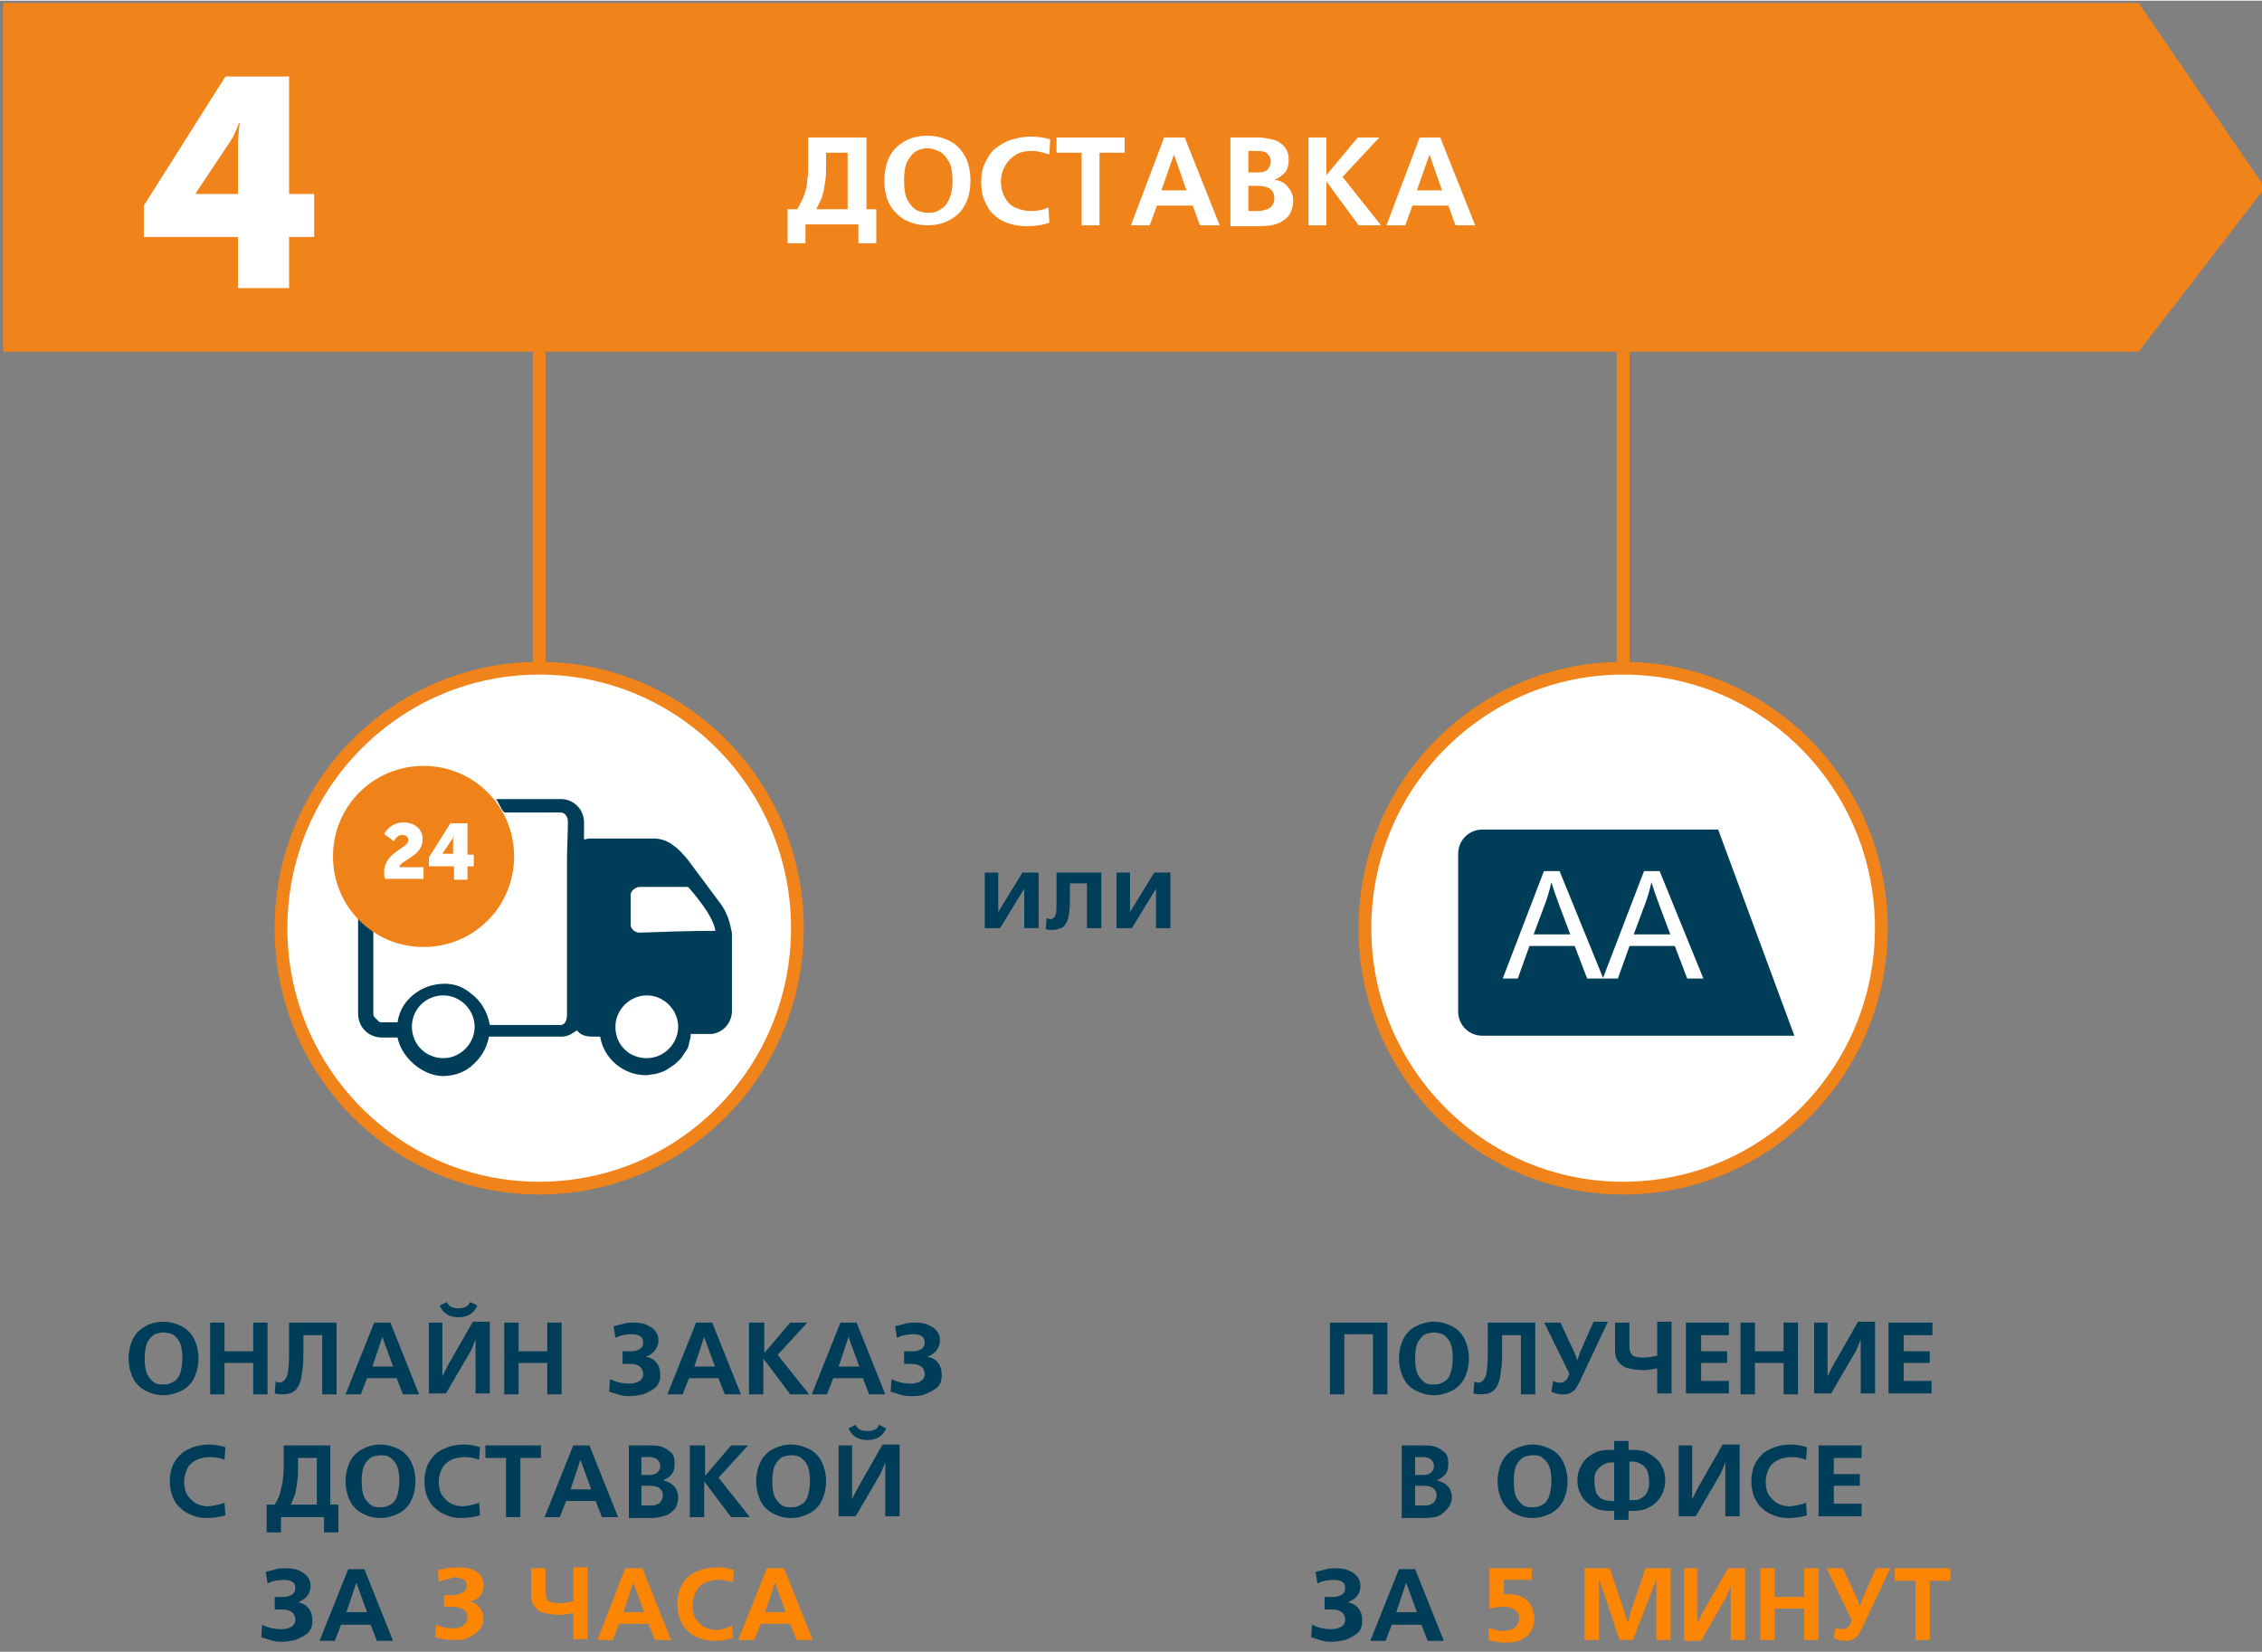 <?xml version="1.0" encoding="UTF-8"?>
<!DOCTYPE svg PUBLIC "-//W3C//DTD SVG 1.1//EN" "http://www.w3.org/Graphics/SVG/1.1/DTD/svg11.dtd">
<!-- Creator: CorelDRAW X7 -->
<svg xmlns="http://www.w3.org/2000/svg" xml:space="preserve" width="219px" height="160px" version="1.1" style="shape-rendering:geometricPrecision; text-rendering:geometricPrecision; image-rendering:optimizeQuality; fill-rule:evenodd; clip-rule:evenodd"
viewBox="0 0 219000 159870"
 xmlns:xlink="http://www.w3.org/1999/xlink">
 <rect x="0" y="0" width="219000" height="159870" fill="#808080" stroke="none"/>
 <defs>
  <style type="text/css">
   <![CDATA[
    .str1 {stroke:#003D59;stroke-width:564.144}
    .str0 {stroke:#F08319;stroke-width:1237.57}
    .fil1 {fill:none}
    .fil3 {fill:#003D59}
    .fil5 {fill:#EF8219}
    .fil2 {fill:#F08319}
    .fil4 {fill:#FD8504}
    .fil0 {fill:white}
    .fil6 {fill:white;fill-rule:nonzero}
   ]]>
  </style>
 </defs>
 <g id="Слой_x0020_1">
  <g id="_943787984">
   <g id="XMLID_392_">
    <path id="XMLID_397_" class="fil0" d="M52204 114978c13801,0 24998,-11284 24998,-25172 0,-13888 -11197,-25173 -24998,-25173 -13802,0 -24999,11285 -24999,25173 0,13888 11197,25172 24999,25172z"/>
    <ellipse id="XMLID_396_" class="fil1 str0" cx="52204" cy="89806" rx="24999" ry="25172"/>
    <path id="XMLID_395_" class="fil0" d="M157147 114978c13801,0 24998,-11284 24998,-25172 0,-13888 -11197,-25173 -24998,-25173 -13802,0 -24999,11285 -24999,25173 0,13888 11197,25172 24999,25172z"/>
    <ellipse id="XMLID_394_" class="fil1 str0" cx="157146" cy="89806" rx="24999" ry="25172"/>
   </g>
   <polygon id="XMLID_391_" class="fil2" points="296,227 296,33992 207057,33992 219296,18108 207057,227 "/>
   <g id="XMLID_583_">
    <path id="XMLID_584_" class="fil0" d="M13924 19844l7899 -12500 6163 0 0 11371 2430 0 0 4167 -2430 0 0 4948 -4948 0 0 -4948 -9114 0 0 -3038zm9114 -1129l0 -4600c0,-1129 174,-2257 174,-2257l-87 0c0,0 -434,1302 -1041,2083l-3125 4688 0 86 4079 0z"/>
   </g>
   <g id="XMLID_560_">
    <path id="XMLID_561_" class="fil0" d="M78331 13247l5555 0 0 6944 955 0 0 3299 -1736 0 0 -1823 -5121 0 0 1823 -1736 0 0 -3299 954 0c261,-521 521,-955 695,-1476 173,-520 260,-954 260,-1388 87,-434 87,-955 87,-1476l0 -2604 87 0zm3819 1475l-2170 0 0 1216c0,607 0,1128 -87,1562 -87,434 -87,868 -260,1302 -87,434 -347,868 -608,1389l3038 0 0 -5469 87 0z"/>
    <path id="XMLID_564_" class="fil0" d="M89789 13073c781,0 1475,174 2170,521 694,347 1128,868 1475,1476 347,607 521,1475 521,2343 0,868 -174,1736 -521,2344 -347,694 -868,1128 -1475,1476 -608,347 -1389,520 -2170,520 -782,0 -1476,-173 -2170,-520 -608,-348 -1129,-868 -1476,-1476 -347,-608 -521,-1476 -521,-2344 0,-868 174,-1736 521,-2343 347,-695 868,-1129 1476,-1476 607,-347 1388,-521 2170,-521zm0 1216c-348,0 -695,86 -1042,260 -347,173 -608,521 -868,955 -260,434 -347,1128 -347,1909 0,782 87,1476 347,1910 260,434 521,781 868,955 347,173 694,260 1042,260 260,0 520,0 781,-87 260,-86 521,-260 781,-434 260,-260 434,-520 608,-954 173,-434 260,-955 260,-1563 0,-781 -87,-1475 -347,-1909 -261,-434 -521,-782 -868,-955 -521,-261 -868,-347 -1215,-347z"/>
    <path id="XMLID_567_" class="fil0" d="M101507 20017l87 1476c-695,260 -1476,347 -2171,347 -607,0 -1128,-87 -1736,-260 -520,-174 -1041,-434 -1388,-781 -434,-348 -695,-782 -955,-1389 -260,-521 -347,-1129 -347,-1823 0,-694 87,-1302 347,-1823 260,-521 521,-1042 955,-1389 434,-347 955,-694 1475,-868 608,-173 1216,-347 1997,-347 607,0 1302,87 1909,261l-86 1475c-521,-174 -1129,-347 -1650,-347 -607,0 -1128,87 -1562,347 -434,260 -781,608 -1041,1042 -261,434 -434,954 -434,1562 0,694 173,1215 434,1649 260,434 607,781 1128,955 434,174 868,260 1389,260 520,1 1128,-86 1649,-347z"/>
    <polygon id="XMLID_569_" class="fil0" points="102288,13247 108885,13247 108885,14722 106454,14722 106454,21753 104718,21753 104718,14722 102288,14722 "/>
    <path id="XMLID_571_" class="fil0" d="M112704 13247l1997 0 3385 8506 -1910 0 -694 -1909 -3472 0 -695 1909 -1823 0 3212 -8506zm-260 5121l2430 0 -1215 -3472 0 0 -1215 3472z"/>
    <path id="XMLID_574_" class="fil0" d="M119127 13247l2778 0c347,0 781,87 1215,174 434,86 781,260 1129,607 347,347 520,781 520,1389 0,607 -173,1042 -434,1302 -260,260 -607,521 -954,608l0 0c520,86 954,260 1302,694 347,434 521,781 521,1389 0,347 -87,694 -261,1128 -174,347 -521,694 -1042,955 -520,260 -1215,347 -2083,347l-2691 0 0 -8593zm1736 1302l0 2083 868 0c521,0 868,-87 1042,-347 174,-260 261,-434 261,-694 0,-261 -87,-521 -261,-695 -174,-260 -521,-347 -1128,-347l-782 0zm0 3472l0 2344 955 0c348,0 608,-87 868,-174 261,-87 434,-260 521,-434 87,-174 174,-347 174,-608 0,-781 -521,-1215 -1563,-1215l-955 0 0 87z"/>
    <polygon id="XMLID_578_" class="fil0" points="126679,13247 128415,13247 128415,16893 128415,16893 131453,13247 133536,13247 129978,17066 133710,21753 131540,21753 128415,17500 128415,17500 128415,21753 126679,21753 "/>
    <path id="XMLID_580_" class="fil0" d="M137443 13247l1996 0 3385 8506 -1909 0 -695 -1909 -3472 0 -694 1909 -1823 0 3212 -8506zm-261 5121l2431 0 -1216 -3472 0 0 -1215 3472z"/>
   </g>
   <g id="XMLID_553_">
    <polygon id="XMLID_554_" class="fil3" points="95257,84424 96646,84424 96646,87288 96646,88243 96646,88243 98990,84424 100552,84424 100552,89806 99163,89806 99163,87028 99163,85987 99163,85987 96819,89806 95344,89806 95344,84424 "/>
    <path id="XMLID_556_" class="fil3" d="M102288 84424l4340 0 0 5382 -1389 0 0 -4340 -1649 0 0 1215c0,694 0,1215 -87,1649 -87,434 -87,694 -260,955 -174,260 -261,434 -521,521 -260,86 -521,173 -868,173 -260,0 -434,0 -608,-87l87 -1041c174,0 261,87 347,87 261,0 434,-174 521,-434 87,-261 87,-695 87,-1302l0 -434 0 -2344z"/>
    <polygon id="XMLID_558_" class="fil3" points="108017,84424 109406,84424 109406,87288 109406,88243 109406,88243 111749,84424 113312,84424 113312,89806 111923,89806 111923,87028 111923,85987 111923,85987 109579,89806 108104,89806 108104,84424 "/>
   </g>
   <g id="XMLID_525_">
    <path id="XMLID_526_" class="fil3" d="M15834 127912c607,0 1215,173 1736,434 520,260 954,694 1215,1215 260,521 434,1215 434,1910 0,694 -174,1388 -434,1909 -261,521 -695,955 -1215,1215 -521,261 -1129,434 -1736,434 -695,0 -1215,-173 -1736,-434 -521,-260 -955,-694 -1215,-1215 -261,-521 -434,-1215 -434,-1909 0,-695 173,-1389 434,-1910 260,-521 694,-955 1215,-1215 434,-261 1041,-434 1736,-434zm0 1041c-261,0 -608,87 -868,174 -261,173 -521,434 -695,781 -173,347 -260,868 -260,1562 0,695 87,1216 260,1563 174,347 434,607 695,781 260,174 607,174 868,174 173,0 434,0 607,-87 174,-87 434,-174 608,-347 173,-174 347,-434 434,-782 87,-347 173,-781 173,-1302 0,-694 -86,-1215 -260,-1562 -174,-347 -434,-608 -694,-781 -347,-87 -608,-174 -868,-174z"/>
    <polygon id="XMLID_529_" class="fil3" points="20348,127998 21736,127998 21736,130776 24514,130776 24514,127998 25903,127998 25903,134943 24514,134943 24514,131904 21736,131904 21736,134943 20348,134943 "/>
    <path id="XMLID_531_" class="fil3" d="M28073 127998l4513 0 0 6945 -1388 0 0 -5729 -1823 0 0 1388c0,782 0,1476 -87,1910 -87,434 -87,955 -260,1302 -87,347 -348,694 -608,868 -260,174 -608,260 -1128,260 -174,0 -348,0 -695,-86l87 -1129c174,0 260,87 347,87 347,0 608,-260 781,-694 87,-434 174,-1042 174,-1823 0,-174 0,-347 0,-608 0,-260 0,-434 0,-521l0 -2170 87 0z"/>
    <path id="XMLID_533_" class="fil3" d="M36232 127998l1563 0 2777 6945 -1562 0 -608 -1563 -2864 0 -608 1562 -1475 1 2777 -6945zm-174 4254l1997 0 -1042 -2865 0 0 -955 2865z"/>
    <path id="XMLID_536_" class="fil3" d="M41440 127998l1389 0 0 3559 0 1649 0 0 521 -1041 2430 -4253 1649 0 0 6944 -1388 0 0 -3559 0 -1649 0 0 -434 1041 -2431 4167 -1649 0 0 -6858 -87 0zm4080 -1996l694 347c-347,781 -955,1128 -1823,1128 -868,0 -1475,-347 -1823,-1128l695 -347c173,434 521,608 1128,608 521,0 955,-174 1129,-608z"/>
    <polygon id="XMLID_539_" class="fil3" points="48818,127998 50207,127998 50207,130776 52985,130776 52985,127998 54374,127998 54374,134943 52985,134943 52985,131904 50207,131904 50207,134943 48818,134943 "/>
    <path id="XMLID_541_" class="fil3" d="M60276 131904l0 -1128 868 0c347,0 608,-87 868,-260 174,-174 260,-348 260,-608 0,-521 -347,-781 -1128,-781 -521,0 -1042,87 -1562,347l-174 -1128c434,-87 694,-174 1042,-261 260,-87 607,-87 954,-87 521,0 955,87 1302,261 348,174 608,347 782,607 173,261 260,521 260,869 0,260 -87,520 -174,694 -86,174 -260,434 -434,521 -173,173 -347,260 -607,347l0 0c434,87 781,260 1041,607 261,348 348,695 348,1216 0,520 -174,954 -521,1215 -347,260 -695,434 -1129,607 -434,87 -868,174 -1215,174 -347,0 -607,0 -955,-87 -260,-87 -607,-173 -1128,-347l87 -1215c694,347 1302,434 1823,434 434,0 781,-87 1041,-261 261,-173 348,-434 348,-607 0,-694 -434,-1042 -1302,-1042l-695 0 0 -87z"/>
    <path id="XMLID_543_" class="fil3" d="M67394 127998l1562 0 2778 6945 -1563 0 -607 -1563 -2865 0 -607 1562 -1476 1 2778 -6945zm-174 4254l1997 0 -1042 -2865 0 0 -955 2865z"/>
    <polygon id="XMLID_546_" class="fil3" points="72602,127998 73991,127998 73991,130950 73991,130950 76508,127998 78157,127998 75293,131123 78331,134943 76508,134943 73904,131471 73904,131471 73904,134943 72515,134943 72515,127998 "/>
    <path id="XMLID_548_" class="fil3" d="M81369 127998l1562 0 2778 6945 -1563 0 -607 -1563 -2865 0 -607 1562 -1476 1 2778 -6945zm-174 4254l1997 0 -1042 -2865 0 0 -955 2865z"/>
    <path id="XMLID_551_" class="fil3" d="M87532 131904l0 -1128 868 0c347,0 607,-87 868,-260 173,-174 260,-348 260,-608 0,-521 -347,-781 -1128,-781 -521,0 -1042,87 -1563,347l-173 -1128c434,-87 694,-174 1041,-261 348,-87 608,-87 955,-87 521,0 955,87 1302,261 347,174 608,347 781,607 174,261 261,521 261,869 0,260 -87,520 -174,694 -87,174 -260,434 -434,521 -173,173 -347,260 -608,347l0 0c435,87 782,260 1042,607 261,348 347,695 347,1216 0,520 -173,954 -521,1215 -347,260 -694,434 -1128,607 -434,174 -868,174 -1215,174 -347,0 -608,0 -955,-87 -260,-87 -608,-173 -1128,-347l87 -1215c694,347 1302,434 1822,434 434,0 782,-87 1042,-261 260,-173 347,-434 347,-607 0,-694 -434,-1042 -1389,-1042l-607 0 0 -87z"/>
   </g>
   <g id="XMLID_497_">
    <path id="XMLID_498_" class="fil3" d="M21736 145446l87 1215c-608,173 -1215,260 -1823,260 -521,0 -955,-87 -1389,-260 -434,-174 -781,-348 -1128,-695 -347,-260 -608,-694 -781,-1128 -174,-434 -261,-955 -261,-1476 0,-520 87,-1041 261,-1475 173,-434 434,-781 781,-1129 347,-347 781,-520 1215,-694 434,-174 1042,-260 1563,-260 520,0 1041,86 1562,260l-87 1215c-434,-173 -868,-260 -1389,-260 -434,0 -868,87 -1302,260 -347,174 -694,434 -868,781 -173,348 -347,782 -347,1302 0,521 87,1042 347,1389 261,347 521,608 868,781 348,174 782,261 1129,261 607,-87 1041,-174 1562,-347z"/>
    <path id="XMLID_500_" class="fil3" d="M27465 139890l4514 0 0 5729 781 0 0 2691 -1389 0 0 -1476 -4166 0 0 1476 -1389 0 0 -2691 781 0c261,-434 434,-781 521,-1128 87,-347 174,-781 260,-1129 0,-347 87,-781 87,-1215l0 -2257zm3125 1215l-1736 0 0 955c0,521 0,955 -87,1302 0,347 -87,695 -173,1129 -87,347 -261,694 -434,1128l2517 0 0 -4514 -87 0z"/>
    <path id="XMLID_503_" class="fil3" d="M36840 139803c607,0 1215,174 1736,434 521,261 954,695 1215,1216 260,520 434,1215 434,1909 0,695 -174,1389 -434,1910 -261,521 -694,955 -1215,1215 -521,261 -1129,434 -1736,434 -695,0 -1215,-173 -1736,-434 -521,-260 -955,-694 -1215,-1215 -261,-521 -434,-1215 -434,-1910 0,-694 173,-1389 434,-1909 260,-521 694,-955 1215,-1216 521,-260 1041,-434 1736,-434zm0 1042c-261,0 -608,87 -868,174 -261,173 -521,434 -695,781 -173,347 -260,868 -260,1562 0,695 87,1215 260,1563 174,347 434,607 695,781 260,173 607,173 868,173 173,0 434,0 607,-86 174,-87 434,-174 608,-348 174,-173 347,-434 434,-781 87,-347 174,-781 174,-1302 0,-694 -87,-1215 -261,-1562 -173,-347 -434,-608 -694,-781 -261,-174 -608,-174 -868,-174z"/>
    <path id="XMLID_506_" class="fil3" d="M46388 145446l87 1215c-608,173 -1216,260 -1823,260 -521,0 -955,-87 -1389,-260 -434,-174 -781,-348 -1128,-695 -348,-260 -608,-694 -782,-1128 -173,-434 -260,-955 -260,-1476 0,-520 87,-1041 260,-1475 174,-434 434,-781 782,-1129 347,-347 781,-520 1215,-694 434,-174 1041,-260 1562,-260 521,0 1042,86 1563,260l-87 1215c-434,-173 -868,-260 -1389,-260 -434,0 -868,87 -1302,260 -347,174 -694,434 -868,781 -174,348 -347,782 -347,1302 0,521 87,1042 347,1389 260,347 521,608 868,781 347,174 781,261 1128,261 608,-87 1129,-174 1563,-347z"/>
    <polygon id="XMLID_508_" class="fil3" points="46995,139890 52377,139890 52377,141105 50381,141105 50381,146834 48992,146834 48992,141105 46995,141105 "/>
    <path id="XMLID_510_" class="fil3" d="M55502 139890l1562 0 2778 6944 -1562 0 -608 -1562 -2864 0 -608 1562 -1476 0 2778 -6944zm-260 4254l1996 0 -1042 -2865 0 0 -954 2865z"/>
    <path id="XMLID_513_" class="fil3" d="M60710 139890l2257 0c347,0 607,0 955,87 347,87 607,260 955,521 347,260 434,607 434,1128 0,521 -87,868 -348,1128 -260,261 -520,435 -781,521l0 0c434,87 781,261 1042,521 260,261 434,695 434,1129 0,260 -87,607 -174,867 -87,261 -434,521 -781,782 -434,173 -955,347 -1649,347l-2170 0 0 -7031 -174 0zm1389 1129l0 1736 694 0c434,0 695,-87 868,-261 174,-173 261,-347 261,-607 0,-261 -87,-434 -261,-608 -173,-174 -434,-260 -868,-260l-694 0zm0 2777l0 1910 781 0c261,0 521,0 694,-87 174,-87 348,-173 435,-347 86,-174 173,-347 173,-521 0,-607 -434,-955 -1215,-955l-868 0z"/>
    <polygon id="XMLID_517_" class="fil3" points="66873,139890 68262,139890 68262,142841 68262,142841 70779,139890 72428,139890 69564,143015 72602,146834 70779,146834 68175,143362 68175,143362 68175,146834 66786,146834 66786,139890 "/>
    <path id="XMLID_519_" class="fil3" d="M76595 139803c607,0 1215,174 1736,434 520,261 955,695 1215,1216 260,520 434,1215 434,1909 0,695 -174,1389 -434,1910 -260,521 -695,955 -1215,1215 -521,261 -1129,434 -1736,434 -695,0 -1215,-173 -1736,-434 -521,-260 -955,-694 -1215,-1215 -261,-521 -434,-1215 -434,-1910 0,-694 173,-1389 434,-1909 260,-521 694,-955 1215,-1216 521,-260 1041,-434 1736,-434zm0 1042c-261,0 -608,87 -868,174 -261,173 -521,434 -695,781 -173,347 -260,868 -260,1562 0,695 87,1215 260,1563 174,347 434,607 695,781 260,173 607,173 868,173 173,0 434,0 607,-86 174,-87 434,-174 608,-348 174,-173 347,-434 434,-781 87,-347 174,-781 174,-1302 0,-694 -87,-1215 -261,-1562 -173,-347 -434,-608 -694,-781 -347,-174 -608,-174 -868,-174z"/>
    <path id="XMLID_522_" class="fil3" d="M81108 139890l1389 0 0 3559 0 1649 0 0 521 -1041 2431 -4254 1649 0 0 6945 -1389 0 0 -3559 0 -1650 0 0 -434 1042 -2430 4167 -1650 0 0 -6858 -87 0zm3993 -1996l695 347c-348,781 -955,1128 -1823,1128 -868,0 -1476,-347 -1823,-1128l694 -347c174,434 521,607 1129,607 607,0 955,-173 1128,-607z"/>
   </g>
   <g id="XMLID_491_">
    <path id="XMLID_492_" class="fil3" d="M26597 155688l0 -1128 868 0c347,0 608,-87 868,-261 174,-173 261,-347 261,-607 0,-521 -348,-781 -1129,-781 -521,0 -1041,86 -1562,347l-174 -1129c434,-86 695,-173 1042,-260 260,-87 607,-87 955,-87 520,0 954,87 1302,261 347,173 607,347 781,607 173,261 260,521 260,868 0,261 -87,521 -173,694 -87,174 -261,435 -434,521 -174,87 -348,261 -608,347l0 0c434,87 781,261 1042,608 260,347 347,695 347,1215 0,521 -174,955 -521,1215 -347,261 -694,434 -1128,608 -434,87 -868,174 -1216,174 -347,0 -607,0 -954,-87 -261,-87 -608,-174 -1129,-347l87 -1216c694,348 1302,434 1823,434 434,0 781,-86 1042,-260 260,-174 347,-434 347,-608 0,-694 -434,-1041 -1302,-1041l-695 0 0 -87z"/>
    <path id="XMLID_494_" class="fil3" d="M33715 151869l1562 0 2778 6944 -1563 0 -607 -1562 -2865 -1 -607 1563 -1476 0 2778 -6944zm-174 4166l1997 0 -1042 -2864 0 0 -955 2864z"/>
   </g>
   <g id="XMLID_478_">
    <path id="XMLID_479_" class="fil4" d="M42482 153084l-87 -1128c608,-174 1302,-261 1910,-261 694,0 1215,87 1562,261 347,173 608,434 781,694 87,260 174,521 174,781 0,434 -87,781 -347,1042 -261,260 -521,434 -955,521l0 0c260,86 521,173 694,347 174,173 347,347 434,607 87,261 174,434 174,695 0,260 -87,521 -174,694 -87,261 -260,434 -521,695 -260,173 -520,347 -868,520 -347,174 -867,174 -1388,174 -521,0 -1129,-87 -1736,-260l86 -1216c608,261 1129,348 1650,348 521,0 868,-87 1041,-348 261,-173 347,-434 347,-694 0,-694 -520,-1042 -1562,-1042l-694 1 0 -1129 607 0c608,0 955,-87 1215,-260 261,-174 348,-434 348,-695 0,-260 -87,-434 -261,-521 -173,-86 -521,-260 -955,-260 -434,174 -954,260 -1475,434z"/>
    <path id="XMLID_481_" class="fil4" d="M51422 151782l1389 0 0 2344c0,347 87,607 261,781 173,173 520,260 1128,260 434,0 868,-87 1302,-173l0 -3299 1389 0 0 6944 -1389 0 0 -2517c-434,87 -868,174 -1302,174 -608,0 -1042,-87 -1476,-174 -433,-87 -694,-260 -868,-521 -173,-173 -347,-434 -347,-607 -86,-261 -86,-434 -86,-782l-1 -2430z"/>
    <path id="XMLID_483_" class="fil4" d="M60536 151782l1650 0 2777 6944 -1562 0 -608 -1562 -2864 0 -608 1562 -1475 0 2690 -6944zm-173 4253l1996 0 -1041 -2864 0 0 -955 2864z"/>
    <path id="XMLID_486_" class="fil4" d="M70866 157337l87 1215c-608,174 -1216,261 -1823,261 -521,0 -955,-87 -1389,-261 -434,-173 -868,-347 -1128,-694 -348,-260 -608,-694 -782,-1128 -173,-434 -260,-955 -260,-1476 0,-521 87,-1042 260,-1475 174,-434 434,-868 782,-1129 347,-347 781,-521 1215,-694 521,-174 1041,-261 1649,-261 521,0 1042,87 1562,261l-87 1215c-433,-174 -868,-260 -1388,-260 -434,0 -868,86 -1302,260 -347,174 -695,434 -868,868 -174,347 -347,781 -347,1302 0,521 86,1042 347,1389 260,347 521,607 868,781 347,173 781,260 1128,260 521,-87 1042,-173 1476,-434z"/>
    <path id="XMLID_488_" class="fil4" d="M74251 151782l1649 0 2778 6944 -1562 0 -608 -1562 -2865 0 -607 1562 -1563 0 2778 -6944zm-173 4253l1996 0 -1042 -2864 0 0 -954 2864z"/>
   </g>
   <g id="XMLID_458_">
    <polygon id="XMLID_459_" class="fil3" points="128762,127998 134318,127998 134318,134943 132929,134943 132929,129127 130151,129127 130151,134943 128762,134943 "/>
    <path id="XMLID_461_" class="fil3" d="M138831 127912c695,0 1216,173 1736,434 521,260 955,694 1216,1215 260,521 434,1215 434,1910 0,694 -174,1388 -434,1909 -261,521 -695,955 -1216,1215 -520,261 -1128,434 -1736,434 -607,0 -1215,-173 -1736,-434 -520,-260 -954,-694 -1215,-1215 -260,-521 -434,-1215 -434,-1909 0,-695 174,-1389 434,-1910 261,-521 695,-955 1215,-1215 521,-261 1129,-434 1736,-434zm0 1041c-260,0 -607,87 -868,174 -260,173 -520,434 -694,781 -174,347 -260,868 -260,1562 0,695 86,1216 260,1563 174,347 434,607 694,781 261,174 608,174 868,174 174,0 434,0 608,-87 174,-87 434,-174 608,-347 173,-174 347,-434 434,-782 86,-347 173,-781 173,-1302 0,-694 -87,-1215 -260,-1562 -174,-347 -434,-608 -695,-781 -260,-87 -607,-174 -868,-174z"/>
    <path id="XMLID_464_" class="fil3" d="M144126 127998l4514 0 0 6945 -1389 0 0 -5729 -1823 0 0 1388c0,782 0,1476 -86,1910 -87,434 -87,955 -261,1302 -87,347 -347,694 -607,868 -261,174 -608,260 -1129,260 -173,0 -347,0 -694,-86l87 -1129c173,0 260,87 347,87 347,0 607,-260 781,-694 87,-434 174,-1042 174,-1823 0,-174 0,-347 0,-608 0,-260 0,-434 0,-521l-1 -2170 87 0z"/>
    <path id="XMLID_466_" class="fil3" d="M149508 127998l1562 0 1389 2952 261 694 0 0 260 -781 1302 -2951 1389 0 -2778 5902c-173,261 -260,521 -434,695 -173,173 -347,260 -521,347 -173,87 -434,87 -694,87 -347,0 -694,-87 -1042,-261l174 -1041c174,86 347,173 608,173 173,0 347,0 434,-87 86,-86 260,-173 347,-347l173 -434 -2430 -4948z"/>
    <path id="XMLID_468_" class="fil3" d="M156365 127998l1389 0 0 2344c0,347 87,608 260,781 174,174 521,261 1129,261 434,0 868,-87 1302,-174l0 -3298 1389 0 0 6944 -1389 0 0 -2431c-434,87 -868,174 -1302,174 -608,0 -1042,-87 -1476,-174 -347,-86 -694,-260 -868,-521 -173,-173 -347,-433 -347,-607 -87,-261 -87,-434 -87,-781l0 -2518z"/>
    <polygon id="XMLID_470_" class="fil3" points="163223,127998 167389,127998 167389,129214 164698,129214 164698,130776 167215,130776 167215,131904 164698,131904 164698,133640 167389,133641 167389,134856 163223,134856 "/>
    <polygon id="XMLID_472_" class="fil3" points="168517,127998 169906,127998 169906,130776 172684,130776 172684,127998 174073,127998 174073,134943 172684,134943 172684,131904 169906,131904 169906,134943 168517,134943 "/>
    <polygon id="XMLID_474_" class="fil3" points="175548,127998 176937,127998 176937,131557 176937,133206 176937,133206 177458,132165 179888,127912 181538,127912 181538,134856 180149,134856 180149,131297 180149,129648 180149,129648 179715,130689 177284,134856 175635,134856 175635,127998 "/>
    <polygon id="XMLID_476_" class="fil3" points="182926,127998 187093,127998 187093,129214 184315,129214 184315,130776 186833,130776 186833,131904 184315,131904 184315,133640 187006,133641 187006,134856 182840,134856 182840,127998 "/>
   </g>
   <g id="XMLID_440_">
    <path id="XMLID_441_" class="fil3" d="M135620 139890l2257 0c347,0 607,0 954,87 348,87 608,260 955,521 347,260 434,607 434,1128 0,521 -87,868 -347,1128 -260,261 -521,435 -781,521l0 0c434,87 781,261 1041,521 261,261 434,695 434,1129 0,260 -86,607 -260,867 -174,261 -434,521 -781,782 -347,260 -955,347 -1649,347l-2170 0 0 -7031 -87 0zm1388 1129l0 1736 695 0c434,0 694,-87 868,-261 173,-173 260,-347 260,-607 0,-261 -87,-434 -260,-608 -174,-174 -434,-260 -868,-260l-695 0zm0 2777l0 1910 782 0c260,0 521,0 694,-87 174,-87 347,-173 434,-347 87,-174 174,-347 174,-521 0,-607 -434,-955 -1215,-955l-869 0z"/>
    <path id="XMLID_445_" class="fil3" d="M148380 139803c607,0 1215,174 1736,434 520,261 954,695 1215,1216 260,520 434,1215 434,1909 0,695 -174,1389 -434,1910 -261,521 -695,955 -1215,1215 -521,261 -1129,434 -1736,434 -695,0 -1216,-173 -1736,-434 -521,-260 -955,-694 -1216,-1215 -260,-521 -434,-1215 -434,-1910 0,-694 174,-1389 434,-1909 261,-521 695,-955 1216,-1216 520,-260 1128,-434 1736,-434zm0 1042c-261,0 -608,87 -868,174 -261,173 -521,434 -695,781 -173,347 -260,868 -260,1562 0,695 87,1215 260,1563 174,347 434,607 695,781 260,173 607,173 868,173 173,0 434,0 607,-86 174,-87 434,-174 608,-348 173,-173 347,-434 434,-781 87,-347 173,-781 173,-1302 0,-694 -86,-1215 -260,-1562 -174,-347 -434,-608 -694,-781 -261,-174 -521,-174 -868,-174z"/>
    <path id="XMLID_448_" class="fil3" d="M157667 139456l0 868 434 0c608,0 1129,87 1563,347 434,261 868,608 1128,1042 260,434 434,955 434,1562 0,608 -174,1129 -434,1563 -260,434 -608,781 -1128,1041 -434,261 -955,348 -1563,348l-434 0 0 868 -1388 0 0 -868 -435 0c-607,0 -1128,-87 -1562,-347 -434,-261 -868,-608 -1128,-1042 -261,-434 -434,-955 -434,-1563 0,-607 173,-1128 434,-1562 260,-434 607,-781 1128,-1041 434,-261 955,-348 1562,-348l435 0 0 -868 1388 0zm-1649 5816l261 0 0 -3733 -261 0c-347,0 -607,87 -868,261 -260,173 -434,347 -608,607 -173,261 -173,608 -173,1042 0,434 87,694 173,1042 174,260 348,520 608,607 261,87 521,174 868,174zm1996 -3819l-260 0 0 3732 260 0c261,0 521,0 695,-87 173,-86 347,-173 521,-347 173,-173 260,-347 347,-607 87,-261 87,-521 87,-782 0,-347 -87,-694 -174,-1041 -174,-261 -347,-521 -608,-608 -260,-174 -520,-260 -868,-260z"/>
    <polygon id="XMLID_452_" class="fil3" points="162441,139890 163830,139890 163830,143449 163830,145098 163830,145098 164351,144057 166781,139803 168431,139803 168431,146748 167042,146748 167042,143189 167042,141539 167042,141539 166608,142581 164177,146748 162528,146748 162528,139890 "/>
    <path id="XMLID_454_" class="fil3" d="M174854 145446l87 1215c-608,173 -1215,260 -1823,260 -521,0 -955,-87 -1389,-260 -434,-174 -781,-348 -1128,-695 -347,-260 -608,-694 -782,-1128 -173,-434 -260,-955 -260,-1476 0,-520 87,-1041 260,-1475 174,-434 435,-781 782,-1129 347,-347 781,-520 1215,-694 434,-174 1041,-260 1562,-260 521,0 1042,86 1563,260l-87 1215c-434,-173 -868,-260 -1389,-260 -434,0 -868,87 -1302,260 -347,174 -694,434 -868,781 -174,348 -347,782 -347,1302 0,521 87,1042 347,1389 261,347 521,608 868,781 347,174 781,261 1129,261 607,-87 1128,-174 1562,-347z"/>
    <polygon id="XMLID_456_" class="fil3" points="176069,139890 180236,139890 180236,141105 177545,141105 177545,142668 180062,142668 180062,143796 177545,143796 177545,145532 180236,145532 180236,146748 176069,146748 "/>
   </g>
   <g id="XMLID_434_">
    <path id="XMLID_435_" class="fil3" d="M128242 155688l0 -1128 868 0c347,0 607,-87 868,-261 173,-173 260,-347 260,-607 0,-521 -347,-781 -1128,-781 -521,0 -1042,86 -1563,347l-173 -1129c434,-86 694,-173 1041,-260 261,-87 608,-87 955,-87 521,0 955,87 1302,261 347,173 608,347 781,607 174,261 261,521 261,868 0,261 -87,521 -174,694 -87,174 -260,435 -434,521 -174,87 -347,261 -608,347l0 0c434,87 782,261 1042,608 260,347 347,695 347,1215 0,521 -173,955 -521,1215 -347,261 -694,434 -1128,608 -434,87 -868,174 -1215,174 -347,0 -608,0 -955,-87 -260,-87 -608,-174 -1128,-347l86 -1216c695,348 1302,434 1823,434 434,0 781,-86 1042,-260 260,-174 347,-434 347,-608 0,-694 -434,-1041 -1302,-1041l-694 0 0 -87z"/>
    <path id="XMLID_437_" class="fil3" d="M135446 151869l1562 0 2778 6944 -1562 0 -608 -1562 -2864 -1 -608 1563 -1476 0 2778 -6944zm-260 4166l1996 0 -1041 -2864 0 0 -955 2864z"/>
   </g>
   <g id="XMLID_294_">
    <path id="XMLID_393_" class="fil4" d="M144213 151782l4080 0 0 1128 -2691 0 0 1389c173,0 347,0 521,0 434,0 868,87 1215,261 347,173 694,434 868,781 174,347 347,781 347,1302 0,347 -87,781 -260,1128 -174,347 -434,608 -868,868 -434,261 -955,347 -1563,347 -607,0 -1215,-86 -1736,-260l0 -1215c521,260 1042,347 1389,347 347,0 695,-87 868,-174 260,-86 434,-260 521,-434 87,-173 173,-347 173,-607 0,-261 -86,-608 -347,-781 -260,-174 -607,-348 -1128,-348 -521,0 -1042,87 -1389,174l0 -3906z"/>
    <polygon id="XMLID_424_" class="fil4" points="158101,158726 156799,158726 155150,153779 154803,152824 154803,152824 154803,153865 154803,158726 153414,158726 153414,151782 155844,151782 157233,155862 157580,157077 157580,157077 157928,155862 159316,151782 161747,151782 161747,158726 160358,158726 160358,153865 160358,152824 160358,152824 160011,153778 "/>
    <polygon id="XMLID_426_" class="fil4" points="162962,151782 164351,151782 164351,155341 164351,157077 164351,157077 164872,156035 167302,151782 168951,151782 168951,158726 167563,158726 167563,155167 167563,153518 167563,153518 167129,154560 164698,158813 163049,158813 163049,151782 "/>
    <polygon id="XMLID_428_" class="fil4" points="170427,151782 171816,151782 171816,154560 174680,154560 174680,151782 176069,151782 176069,158726 174680,158726 174680,155688 171816,155688 171816,158726 170427,158726 "/>
    <path id="XMLID_430_" class="fil4" d="M176850 151782l1563 0 1389 2951 260 782 0 0 261 -782 1301 -2951 1389 0 -2777 5903c-174,260 -261,520 -434,694 -174,174 -347,260 -521,347 -174,87 -434,87 -694,87 -348,0 -695,-87 -1042,-260l174 -1042c173,87 347,174 607,174 174,0 347,0 434,-87 87,-87 260,-174 347,-347l174 -434 -2431 -5035z"/>
    <polygon id="XMLID_432_" class="fil4" points="183361,151782 188829,151782 188829,152997 186833,152997 186833,158726 185444,158726 185444,152997 183447,152997 183447,151782 "/>
   </g>
   <g id="XMLID_293_">
    <g>
     <path id="XMLID_334_" class="fil3" d="M42916 102392c1649,0 3038,-1389 3038,-3038 0,-1649 -1389,-3038 -3038,-3038 -1649,0 -3038,1302 -3038,3038 0,1736 1389,3038 3038,3038l0 0zm19704 0c1649,0 3038,-1389 3038,-3038 0,-1649 -1389,-3038 -3038,-3038 -1649,0 -3038,1389 -3038,3038 0,1736 1302,3038 3038,3038l0 0zm6510 -12326l173 0c-86,0 -86,-347 -173,-521 -174,-520 -434,-954 -695,-1388 -520,-782 -1128,-1563 -1735,-2257 -87,-87 -87,-87 -174,-87 -1562,0 -3125,0 -4601,0 -347,0 -868,347 -868,781 0,955 0,1910 0,2865 0,434 434,781 868,781 2344,-87 4774,-174 7205,-174l0 0zm-2257 9896c0,260 0,434 -87,694 -87,260 -87,608 -260,868 -174,260 -347,521 -521,781 -174,261 -434,434 -694,695 -261,173 -521,347 -782,520 -260,174 -607,261 -868,348 -260,86 -607,86 -954,173 -2257,87 -4254,-1562 -4601,-3732 -260,0 -521,0 -781,0 -434,0 -868,-87 -1215,-348 -87,-86 -174,-173 -261,-260 -86,87 -173,87 -260,174 -347,260 -781,434 -1215,434l-6858 0 -173 0c-261,1302 -868,2170 -1823,2951 -781,608 -1736,868 -2691,868 -2083,-87 -3993,-1910 -4340,-3732l-87 0 -1389 0c-1302,0 -2343,-955 -2343,-2344l0 -9288c434,521 955,955 1475,1389l0 7899c0,173 0,260 174,434 87,87 260,260 347,347 87,87 174,87 260,87 521,0 1042,0 1563,0 173,-1129 694,-1997 1562,-2691 868,-695 1910,-1042 3038,-1042 955,0 1823,347 2518,955 954,695 1562,1736 1822,3038l87 0 6771 0c434,0 607,-520 607,-954l0 -14930c0,-1216 87,-2604 87,-3820 0,-434 -260,-868 -694,-868l-5382 0 0 0c-260,0 -521,-781 -868,-1302 2083,0 4167,0 6250,0 1302,0 2257,1042 2257,2257l0 1650c173,0 347,-87 521,-87 86,0 173,0 260,0 1996,0 3993,0 5989,0 695,0 1389,260 1910,694 521,347 955,868 1389,1389 1041,1389 1996,2691 3038,4079 607,782 954,1650 1128,2605 87,260 87,434 87,694 0,2430 0,4774 0,7204 0,1129 -781,2084 -1910,2257 -87,0 -260,0 -347,0 -521,0 -1041,0 -1562,0l-174 0 0 -86zm2517 -7986l-173 0c-2431,0 -4861,-87 -7292,-87 -520,0 -954,-174 -1388,-521 -521,-434 -955,-1041 -955,-1736 0,-1041 0,-2083 0,-3125 0,-1215 1041,-2170 2257,-2170 1215,0 2343,87 3559,87l173 0c-174,0 -174,-173 -174,-260 -347,-434 -781,-868 -1302,-1216 -260,-173 -607,-260 -954,-260 -1910,0 -3820,0 -5816,0 -174,0 -260,0 -434,174 -174,86 -260,260 -347,347 -87,87 -87,173 -87,260 0,4774 0,9548 0,14322 0,348 347,782 694,782 261,0 521,0 868,0 174,-782 434,-1476 868,-2084 521,-607 1042,-1041 1736,-1388 695,-261 1389,-434 2170,-348 2084,261 3906,1910 3906,4167l0 -434c608,0 1042,0 1476,0 260,0 608,-87 868,-347 174,-174 260,-348 260,-608 87,-1736 87,-3646 87,-5555l0 0z"/>
    </g>
    <path id="XMLID_308_" class="fil3" d="M69390 91976l0 0c0,1910 0,3819 0,5729 0,260 -87,434 -260,607 -174,174 -521,348 -868,348 -434,0 -781,0 -1476,0l0 434c0,-2171 -1823,-3907 -3906,-4167 -781,-87 -1475,0 -2170,347 -694,261 -1302,781 -1736,1389 -521,608 -781,1302 -868,2083 -260,0 -607,0 -868,0 -347,0 -694,-434 -694,-781 0,-4774 0,-9548 0,-14322 0,-87 0,-174 87,-260 86,-174 260,-261 347,-348 87,-86 260,-173 434,-173 1910,0 3819,0 5815,0 348,0 695,87 955,260 521,261 868,781 1302,1215 0,0 87,174 87,174l-174 0c-1215,0 -2343,-87 -3558,-87 -1216,0 -2170,955 -2257,2170 0,1042 0,2083 0,3125 0,694 347,1302 954,1736 434,347 868,521 1389,521 2431,0 4861,87 7292,87l173 0 0 -87z"/>
    <path id="XMLID_307_" class="fil3" d="M48037 77480l0 0c-87,0 -87,-87 -87,-87 0,0 87,0 87,87z"/>
    <g>
     <path id="XMLID_304_" class="fil3" d="M69130 98312c-174,174 -521,348 -868,348 -434,0 -781,0 -1476,0l0 433c0,-2170 -1823,-3906 -3906,-4166 -781,-87 -1475,0 -2170,347 -694,261 -1302,781 -1736,1389 -521,608 -781,1302 -868,2083 -260,0 -607,0 -868,0 -347,0 -694,-434 -694,-781 0,-4774 0,-9548 0,-14322 0,-87 0,-174 87,-261 86,-173 260,-260 347,-347 87,-87 260,-173 434,-173 1910,0 3819,0 5815,0 348,0 695,86 955,260 521,260 868,781 1302,1215 0,0 87,174 87,174l-174 0c-1215,0 -2343,-87 -3558,-87 -1216,0 -2257,955 -2257,2170 0,1042 0,2083 0,3125 0,694 347,1302 954,1736 434,347 868,521 1389,521 2431,0 4861,87 7378,87l174 0 0 0c0,1909 0,3819 0,5729 -87,173 -174,347 -347,520l0 0zm260 -6336l0 0z"/>
    </g>
    <path id="XMLID_301_" class="fil1 str1" d="M69130 98312c-174,174 -521,348 -868,348 -434,0 -781,0 -1476,0l0 433c0,-2170 -1823,-3906 -3906,-4166 -781,-87 -1475,0 -2170,347 -694,261 -1302,781 -1736,1389 -521,608 -781,1302 -868,2083 -260,0 -607,0 -868,0 -347,0 -694,-434 -694,-781 0,-4774 0,-9548 0,-14322 0,-87 0,-174 87,-261 86,-173 260,-260 347,-347 87,-87 260,-173 434,-173 1910,0 3819,0 5815,0 348,0 695,86 955,260 521,260 868,781 1302,1215 0,0 87,174 87,174l-174 0c-1215,0 -2343,-87 -3558,-87 -1216,0 -2257,955 -2257,2170 0,1042 0,2083 0,3125 0,694 347,1302 954,1736 434,347 868,521 1389,521 2431,0 4861,87 7378,87l174 0 0 0c0,1909 0,3819 0,5729 -87,173 -174,347 -347,520zm260 -6336l0 0"/>
    <path id="XMLID_300_" class="fil5" d="M49773 82862c0,4861 -3906,8767 -8767,8767 -4861,0 -8767,-3906 -8767,-8767 0,-4861 3906,-8767 8767,-8767 4861,0 8767,3906 8767,8767z"/>
    <path id="XMLID_299_" class="fil0" d="M37187 84424c0,-1996 2344,-2344 2344,-3125 0,-347 -261,-521 -608,-521 -347,0 -608,261 -781,608l-955 -694c347,-608 955,-1129 1910,-1129 868,0 1823,521 1823,1649 0,1650 -2170,1997 -2257,2691l2343 0 0 1129 -3732 0c-87,-261 -87,-434 -87,-608z"/>
    <path id="XMLID_296_" class="fil0" d="M43871 82601l0 -1215c0,-260 86,-608 86,-608l0 0c0,0 -86,348 -260,521l-868 1302 0 0 1042 0zm-2344 347l2083 -3298 1649 0 0 3038 608 0 0 1128 -608 0 0 1302 -1302 1 0 -1302 -2430 -1 0 -868z"/>
    <g>
     <path id="XMLID_295_" class="fil3" d="M173726 100222l-30207 0c-1302,0 -2344,-1042 -2344,-2344l0 -15277c0,-1302 1042,-2343 2344,-2343l22828 0 7379 19964zm0 0l0 0 0 0z"/>
    </g>
   </g>
   <path id="XMLID_292_" class="fil6" d="M145490 94682l3990 -10401 1513 0 4235 10401 -1567 0 -1203 -3153 -4380 0 -1128 3153 -1460 0zm2993 -4271l3544 0 -1084 -2884c-327,-876 -574,-1600 -746,-2171 -143,677 -334,1343 -574,2002l-1140 3053z"/>
   <path id="1" class="fil6" d="M155179 94682l3990 -10401 1513 0 4235 10401 -1566 0 -1204 -3153 -4379 0 -1129 3153 -1460 0zm2993 -4271l3544 0 -1084 -2884c-327,-876 -574,-1600 -746,-2171 -143,677 -334,1343 -574,2002l-1140 3053z"/>
   <line id="XMLID_291_" class="fil1 str0" x1="52204" y1="33992" x2="52204" y2= "64199" />
   <line id="XMLID_290_" class="fil1 str0" x1="157147" y1="33992" x2="157147" y2= "64199" />
  </g>
 </g>
</svg>
